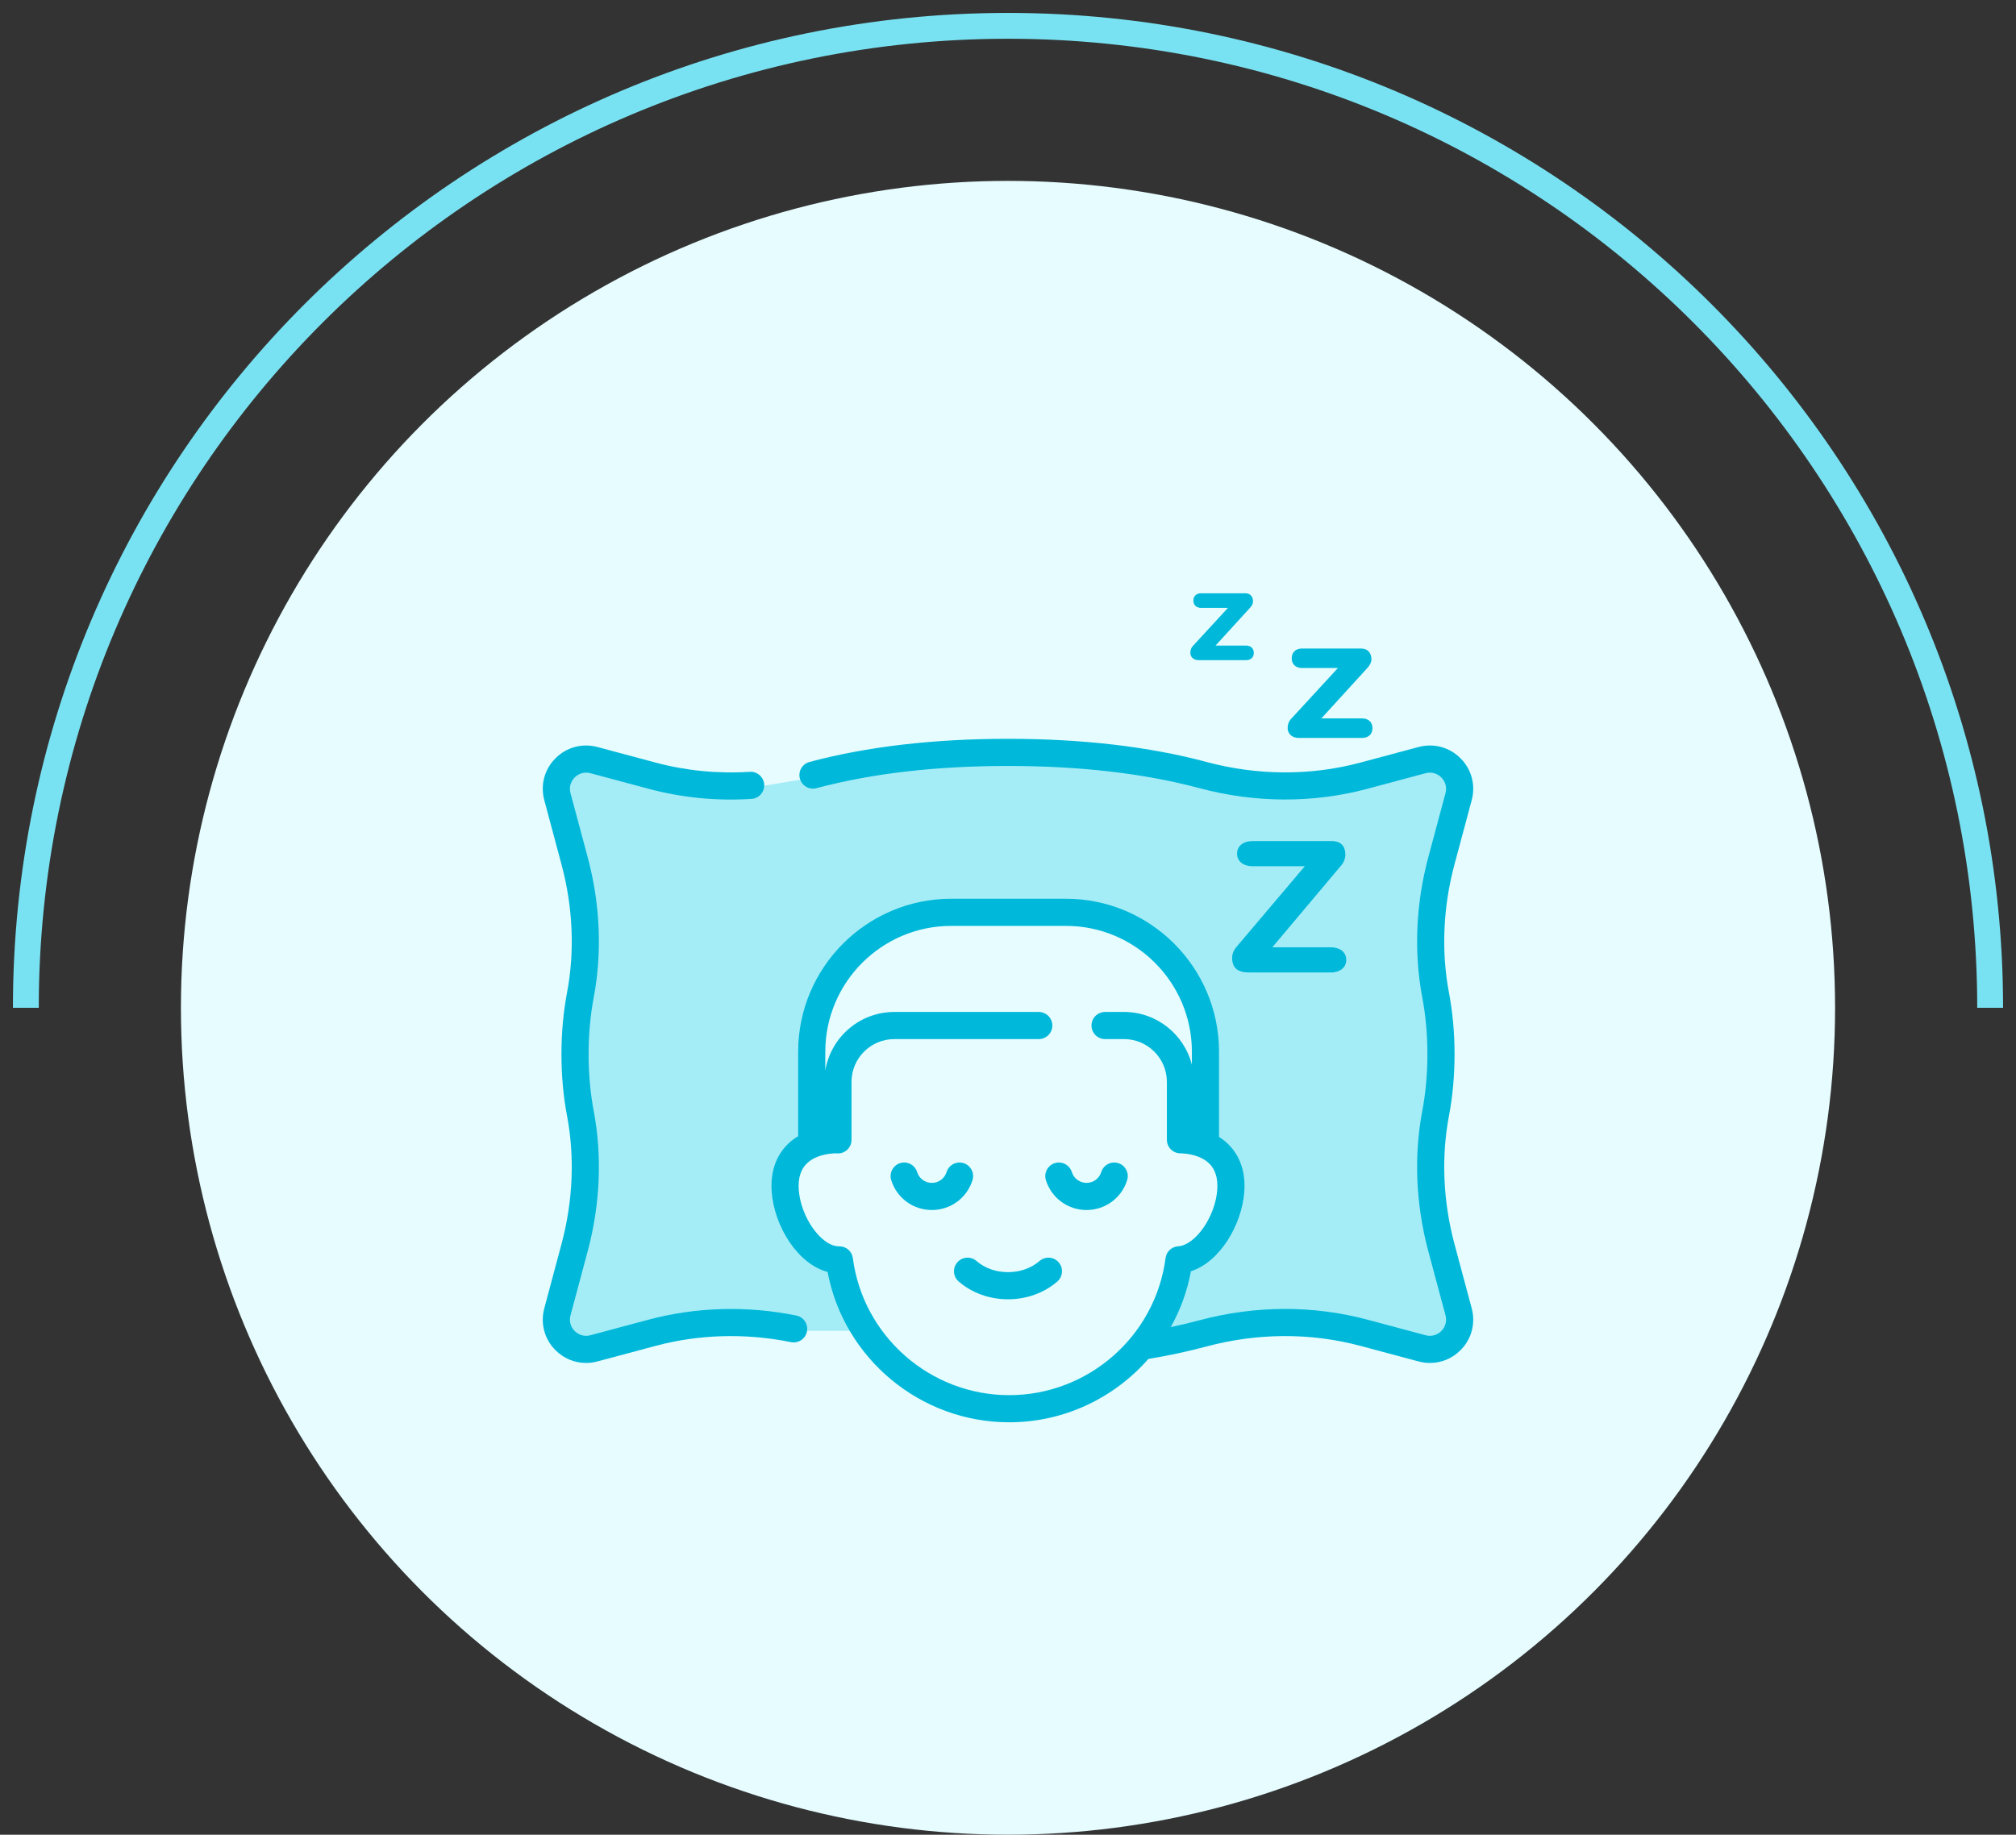 <svg width="78" height="71" viewBox="0 0 78 71" fill="none" xmlns="http://www.w3.org/2000/svg">
<rect x="0" y="0" width="78" height="71" fill="#333333" stroke="none"/>
<path d="M77 39C77 18.013 59.987 1 39 1C18.013 1 1 18.013 1 39" stroke="#79E2F2"/>
<circle cx="39" cy="39" r="32" fill="#E6FCFF"/>
<path opacity="0.6" d="M55.5 36L56.5 30.5L55 29L51 30.5L47.5 30L42.5 29H37L32 30L29 30.5L25.5 30L22.5 29L21.5 30.5L22.5 34.5V39V43.5V47L21.5 51L22 52H23.5L26.5 51L30 51.5H33L32 49L30.5 47V45L31.5 44.5V40L33 37L35.5 35.5H42.5L45 37L46.5 40.5L47 44.5L47.5 47L45.5 49L45 52L48.5 51L52.5 51.5L55.5 52.5L56.5 51L55.5 45V40V36Z" fill="#79E2F2"/>
<path d="M30.811 50.909C28.904 50.522 26.926 50.578 25.089 51.07L22.844 51.671C22.527 51.756 22.313 51.586 22.236 51.508C22.158 51.431 21.988 51.217 22.073 50.901L22.741 48.409C23.222 46.611 23.302 44.737 22.971 42.992C22.84 42.298 22.773 41.56 22.773 40.797C22.773 40.034 22.84 39.296 22.971 38.602C23.302 36.856 23.222 34.983 22.741 33.185L22.073 30.693C21.988 30.377 22.158 30.163 22.236 30.085C22.313 30.008 22.527 29.837 22.844 29.922L25.089 30.524C26.38 30.87 27.722 31.002 29.076 30.916C29.365 30.897 29.585 30.648 29.567 30.358C29.548 30.069 29.298 29.849 29.009 29.868C27.769 29.947 26.542 29.826 25.361 29.51L23.115 28.908C22.529 28.751 21.923 28.914 21.493 29.343C21.064 29.772 20.902 30.379 21.059 30.965L21.726 33.457C22.168 35.103 22.241 36.815 21.94 38.407C21.796 39.165 21.723 39.969 21.723 40.797C21.723 41.625 21.796 42.429 21.94 43.187C22.241 44.779 22.168 46.49 21.726 48.137L21.059 50.629C20.902 51.215 21.064 51.822 21.493 52.251C21.815 52.572 22.236 52.744 22.673 52.744C22.82 52.744 22.968 52.725 23.115 52.685L25.361 52.084C27.041 51.633 28.854 51.583 30.602 51.938C30.887 51.995 31.164 51.812 31.221 51.528C31.279 51.244 31.095 50.967 30.811 50.909Z" fill="#00B8D9"/>
<path d="M56.273 48.137C55.832 46.49 55.759 44.779 56.06 43.187C56.204 42.429 56.277 41.625 56.277 40.797C56.277 39.969 56.204 39.165 56.06 38.407C55.759 36.815 55.832 35.103 56.273 33.457L56.941 30.965C57.098 30.379 56.936 29.772 56.507 29.343C56.077 28.914 55.471 28.751 54.884 28.908L52.639 29.51C50.718 30.025 48.658 30.017 46.681 29.487C44.459 28.892 41.875 28.591 39 28.591C36.125 28.591 33.54 28.892 31.319 29.487C31.039 29.562 30.873 29.85 30.948 30.13C31.023 30.41 31.311 30.576 31.59 30.501C33.723 29.93 36.216 29.641 39 29.641C41.783 29.641 44.276 29.93 46.409 30.501C48.564 31.078 50.812 31.086 52.911 30.524L55.156 29.922C55.473 29.837 55.687 30.008 55.764 30.085C55.841 30.163 56.012 30.376 55.927 30.693L55.259 33.185C54.778 34.983 54.698 36.856 55.029 38.602C55.16 39.296 55.227 40.034 55.227 40.797C55.227 41.56 55.16 42.298 55.029 42.991C54.698 44.737 54.778 46.611 55.259 48.408L55.927 50.9C56.012 51.217 55.841 51.431 55.764 51.508C55.687 51.586 55.473 51.756 55.156 51.671L52.911 51.07C50.812 50.507 48.564 50.515 46.409 51.092C46.05 51.188 45.679 51.277 45.297 51.357C45.666 50.696 45.935 49.969 46.078 49.195C47.206 48.832 48.049 47.389 48.142 46.123C48.213 45.165 47.84 44.587 47.515 44.271C47.41 44.168 47.292 44.078 47.165 43.998V40.702C47.165 37.436 44.508 34.78 41.242 34.78H36.803C33.538 34.78 30.881 37.436 30.881 40.702V43.969C30.736 44.056 30.603 44.156 30.485 44.271C30.16 44.587 29.787 45.165 29.857 46.123C29.956 47.456 30.864 48.916 32.02 49.222C32.65 52.566 35.602 55.04 39.046 55.04C41.172 55.04 43.109 54.097 44.43 52.589C45.212 52.459 45.97 52.297 46.681 52.106C48.658 51.577 50.718 51.569 52.639 52.084L54.885 52.685C55.032 52.725 55.18 52.744 55.327 52.744C55.764 52.744 56.185 52.572 56.507 52.251C56.936 51.821 57.098 51.215 56.941 50.629L56.273 48.137ZM39.046 53.99C35.992 53.99 33.392 51.711 32.997 48.688C32.962 48.423 32.739 48.228 32.469 48.231C31.788 48.241 30.983 47.117 30.904 46.046C30.872 45.601 30.977 45.257 31.217 45.023C31.445 44.801 31.799 44.667 32.241 44.635C32.289 44.631 32.336 44.631 32.384 44.634C32.529 44.644 32.672 44.594 32.778 44.495C32.885 44.395 32.945 44.256 32.945 44.111V41.868C32.945 40.954 33.688 40.211 34.602 40.211H40.19C40.48 40.211 40.715 39.976 40.715 39.686C40.715 39.396 40.48 39.161 40.19 39.161H34.602C33.258 39.161 32.141 40.145 31.931 41.43V40.702C31.931 38.016 34.117 35.83 36.803 35.83H41.242C43.929 35.83 46.115 38.016 46.115 40.702V41.206C45.819 40.033 44.755 39.161 43.49 39.161H42.756C42.466 39.161 42.231 39.396 42.231 39.686C42.231 39.976 42.466 40.211 42.756 40.211H43.49C44.404 40.211 45.147 40.954 45.147 41.868V44.108C45.147 44.247 45.203 44.381 45.302 44.48C45.4 44.578 45.533 44.632 45.672 44.632H45.675C45.708 44.632 45.734 44.633 45.759 44.635C46.201 44.667 46.555 44.802 46.783 45.023C47.023 45.257 47.128 45.601 47.096 46.046C47.019 47.083 46.255 48.185 45.582 48.23C45.331 48.246 45.128 48.437 45.096 48.686C44.702 51.71 42.101 53.99 39.046 53.99Z" fill="#00B8D9"/>
<path d="M40.221 48.798C39.899 49.077 39.466 49.23 39 49.23C38.535 49.23 38.101 49.077 37.78 48.798C37.561 48.608 37.229 48.632 37.039 48.851C36.849 49.07 36.873 49.402 37.092 49.592C37.605 50.035 38.282 50.28 39 50.28C39.718 50.28 40.396 50.035 40.908 49.592C41.127 49.402 41.151 49.07 40.961 48.851C40.771 48.632 40.44 48.608 40.221 48.798Z" fill="#00B8D9"/>
<path d="M43.266 45.011C42.989 44.925 42.694 45.079 42.608 45.356C42.53 45.607 42.301 45.775 42.038 45.775C41.776 45.775 41.547 45.607 41.469 45.356C41.382 45.08 41.088 44.925 40.811 45.011C40.535 45.098 40.38 45.392 40.466 45.669C40.682 46.36 41.314 46.825 42.038 46.825C42.763 46.825 43.395 46.36 43.61 45.669C43.697 45.392 43.542 45.098 43.266 45.011Z" fill="#00B8D9"/>
<path d="M37.626 45.669C37.712 45.392 37.558 45.098 37.281 45.011C37.005 44.925 36.71 45.079 36.624 45.356C36.546 45.607 36.317 45.775 36.054 45.775C35.791 45.775 35.562 45.607 35.484 45.356C35.398 45.08 35.104 44.925 34.827 45.011C34.55 45.098 34.396 45.392 34.482 45.669C34.697 46.36 35.329 46.825 36.054 46.825C36.779 46.825 37.411 46.36 37.626 45.669Z" fill="#00B8D9"/>
<path d="M47.672 37.061C47.672 37.492 47.92 37.633 48.343 37.633H51.487C51.819 37.633 52.087 37.463 52.087 37.146C52.087 36.828 51.819 36.658 51.487 36.658H49.227L51.89 33.493C51.996 33.373 52.052 33.218 52.052 33.077C52.052 32.674 51.812 32.547 51.515 32.547H48.464C48.132 32.547 47.863 32.716 47.863 33.034C47.863 33.352 48.132 33.522 48.464 33.522H50.484L47.863 36.616C47.757 36.743 47.672 36.877 47.672 37.061Z" fill="#00B8D9"/>
<path d="M50.25 28.556H52.71C52.889 28.556 53.1 28.457 53.1 28.179C53.1 27.901 52.889 27.802 52.71 27.802H51.123L52.909 25.844C53.001 25.745 53.061 25.626 53.061 25.52C53.061 25.269 52.922 25.097 52.664 25.097H50.369C50.19 25.097 49.978 25.196 49.978 25.474C49.978 25.752 50.19 25.851 50.369 25.851H51.764L49.946 27.828C49.859 27.921 49.82 28.04 49.82 28.179C49.82 28.371 49.965 28.556 50.25 28.556Z" fill="#00B8D9"/>
<path d="M46.376 25.547H48.218C48.351 25.547 48.51 25.473 48.51 25.265C48.51 25.058 48.351 24.983 48.218 24.983H47.03L48.366 23.518C48.435 23.444 48.48 23.355 48.48 23.276C48.48 23.088 48.376 22.959 48.183 22.959H46.465C46.332 22.959 46.173 23.033 46.173 23.241C46.173 23.449 46.332 23.523 46.465 23.523H47.51L46.149 25.003C46.084 25.072 46.055 25.162 46.055 25.265C46.055 25.409 46.164 25.547 46.376 25.547Z" fill="#00B8D9"/>
</svg>
